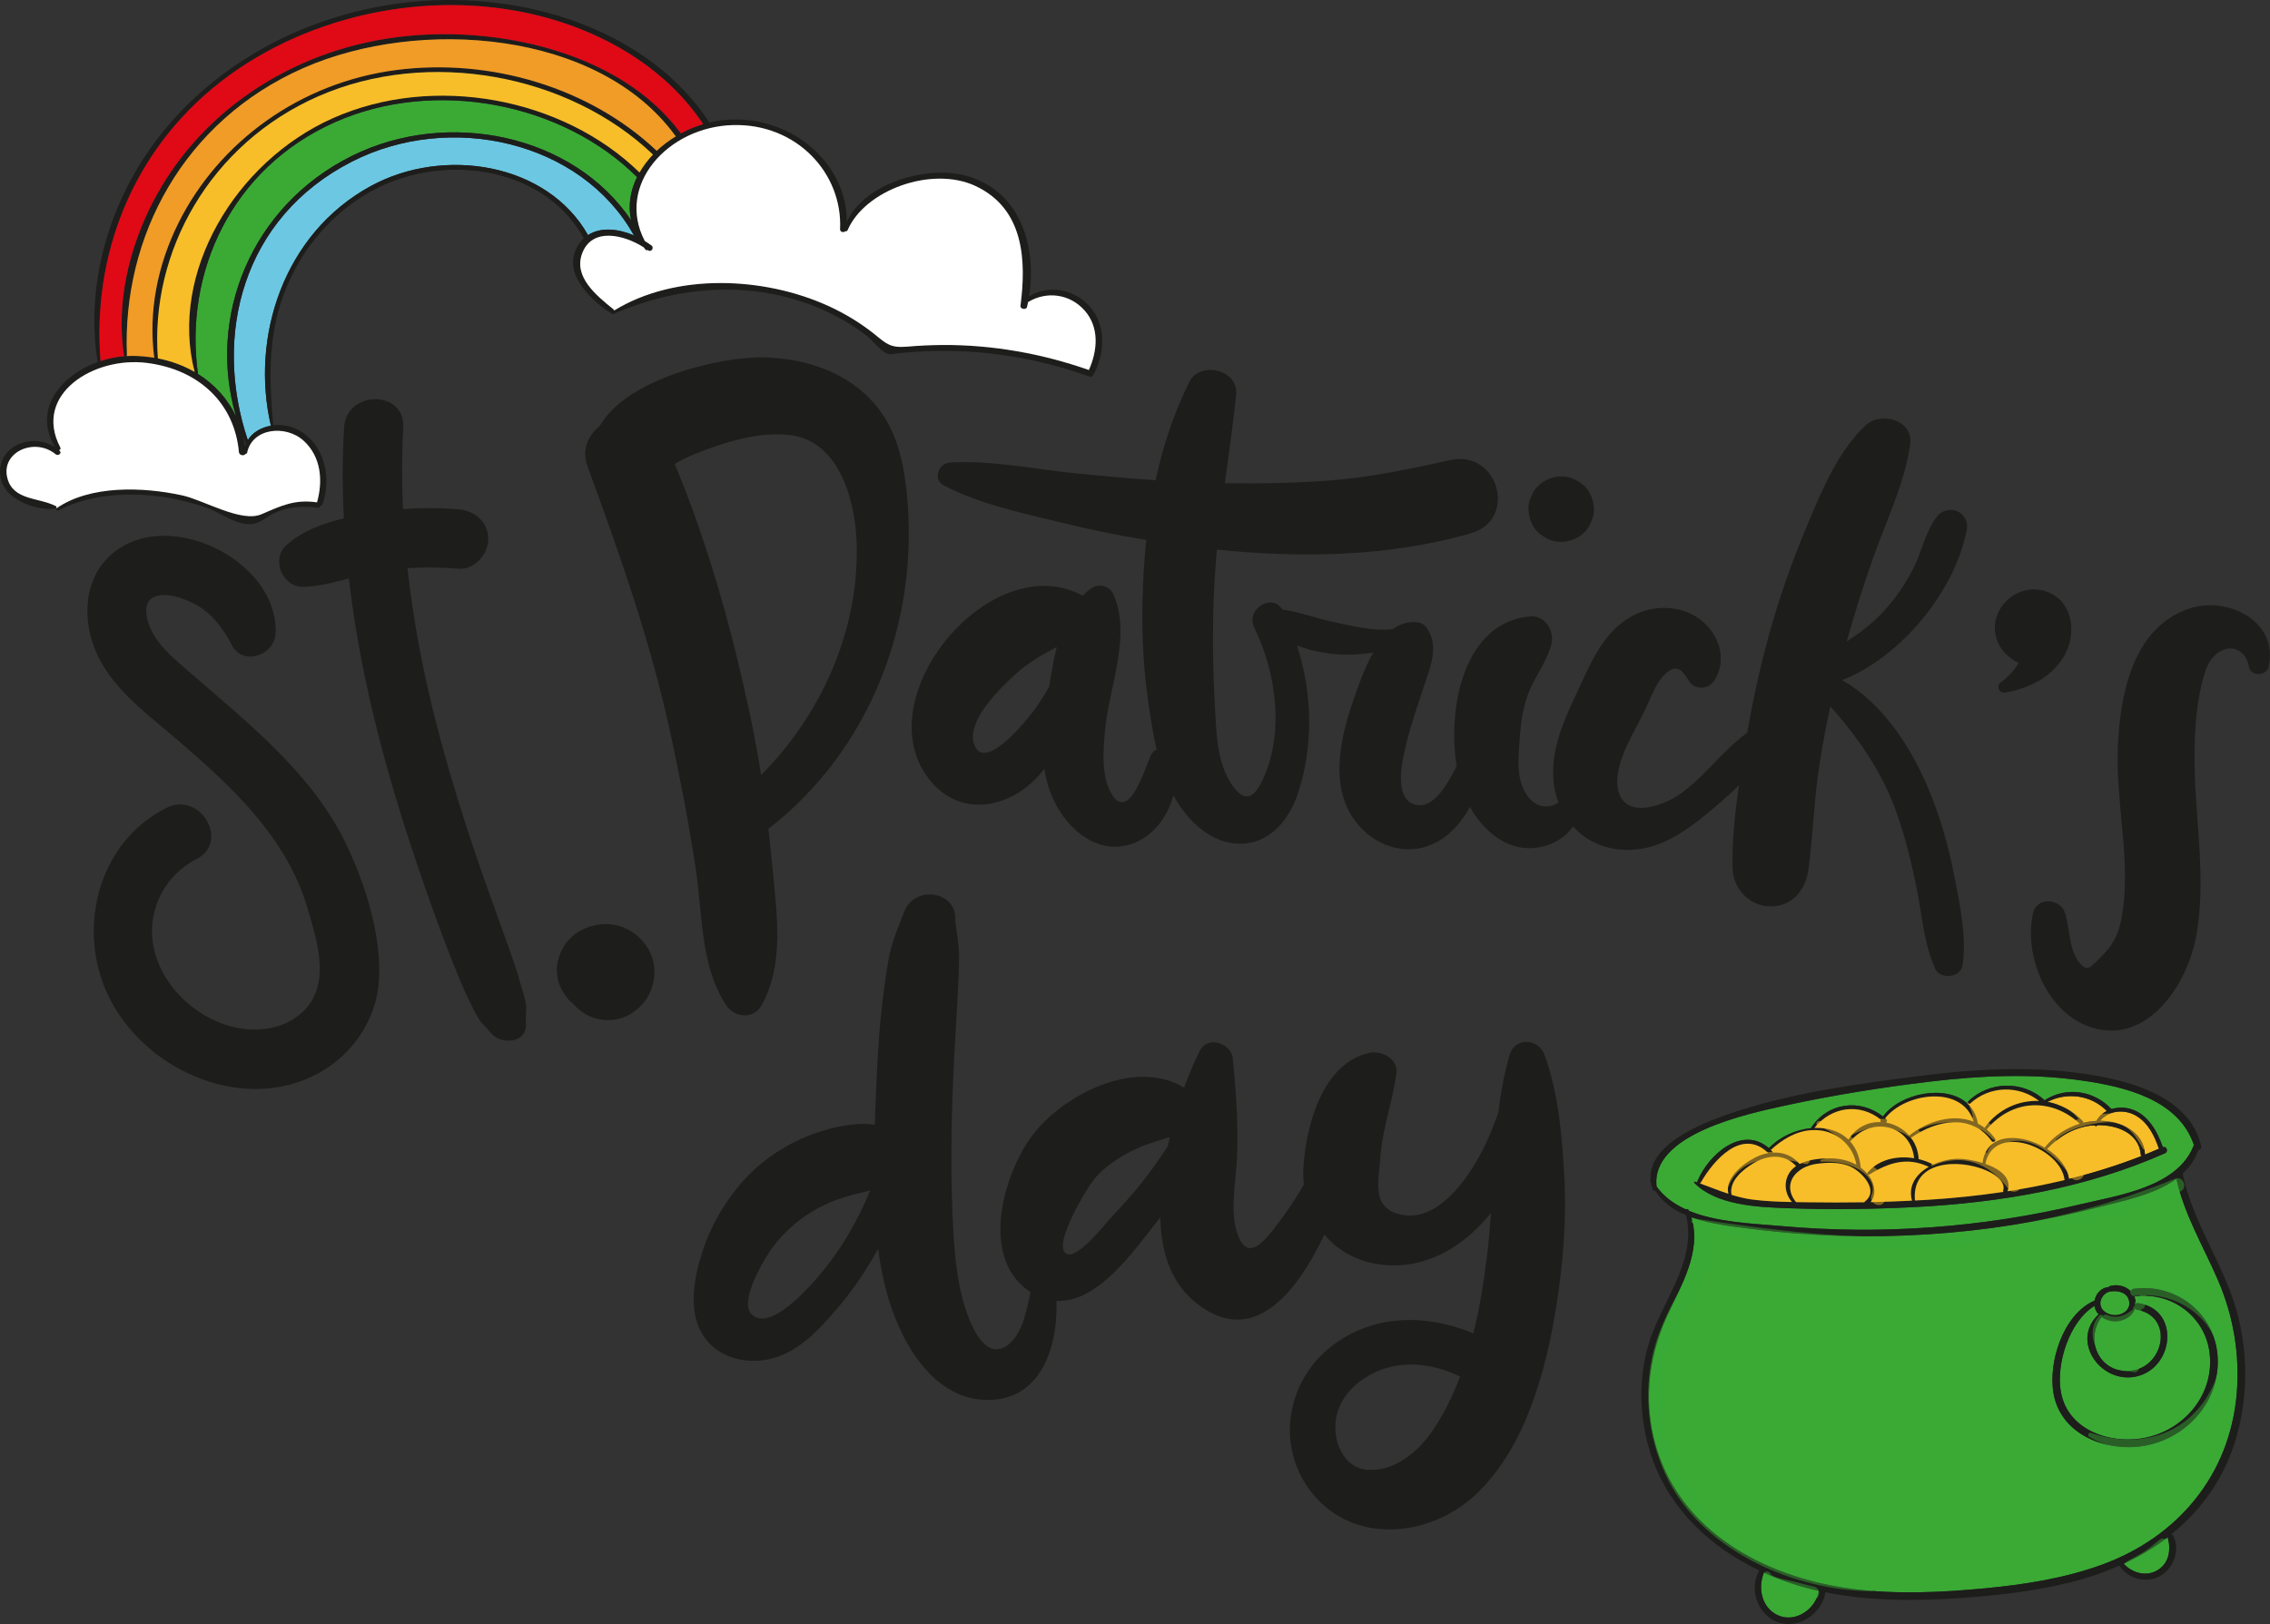 <?xml version="1.0" encoding="UTF-8"?><svg xmlns="http://www.w3.org/2000/svg" viewBox="0 0 588.1 420.87"><rect x="0" y="0" width="588.1" height="420.87" fill="#333333" stroke="none"/><g style="isolation:isolate;"><g id="b"><g id="c"><path d="M90.04,219.48c-8.7-18.6-25.3-31.73-40.44-44.87-3.78-3.28-8.37-6.84-10.51-11.52-.99-2.17-2.19-6.31.17-8.01,3.03-2.17,8.92.14,11.7,1.72,4.08,2.32,6.97,6.22,9.09,10.34,2.89,5.63,11.15,2.65,11.36-3.08.71-19.25-29.3-33.61-43.41-19.58-6.97,6.94-6.52,18.18-2.21,26.38,4.54,8.63,13.01,14.69,20.23,20.92,14.18,12.23,28.3,25.21,33.71,43.76,2.43,8.34,6.04,19.39-1.01,26.38-6.41,6.35-16.58,5.96-24.19,2.03-7.56-3.9-13.83-11.28-14.97-19.92-1.16-8.8,3.44-17.39,11.28-21.37,8.84-4.47,1.06-17.76-7.77-13.29-18.38,9.31-23.63,32.91-14.14,50.38,9.9,18.22,34.59,28.76,53.63,18.34,8.88-4.86,15.05-14.02,15.63-24.17.65-11.36-3.4-24.27-8.16-34.44Z" style="fill:#1d1d1b; stroke-width:0px;"/><path d="M136.27,260.33c-.24-1.8-.96-3.67-1.44-5.43-.85-3.13-1.9-6.14-2.98-9.19-2.24-6.37-4.59-12.69-6.81-19.06-4.35-12.47-8.34-25.08-11.67-37.86-3.57-13.71-6.27-27.57-7.8-41.56,4.4-.28,8.82-.2,13.22.15,4.15.34,7.7-3.78,7.7-7.7,0-4.45-3.54-7.36-7.7-7.7-4.81-.39-9.61-.4-14.39-.05-.31-7.01-.31-14.05.07-21.11.53-9.87-14.74-9.81-15.33,0-.47,7.83-.46,15.67-.06,23.5-5.47,1.31-10.92,3.33-14.95,7.03-4,3.67-.89,10.84,4.44,10.72,3.97-.09,7.9-1.12,11.81-2.17,1.64,14.23,4.45,28.33,8.05,42.16,3.39,13.05,7.48,25.9,11.93,38.62,2.32,6.63,4.73,13.23,7.35,19.75,1.24,3.09,2.49,6.16,3.98,9.14.71,1.42,1.39,2.88,2.19,4.25.92,1.58,2.16,2.38,3.14,3.69,2.57,3.43,9.78,2.97,9.22-2.5-.16-1.59.24-3.08.03-4.69Z" style="fill:#1d1d1b; stroke-width:0px;"/><path d="M156.46,239.48c-4.21.2-8.3,2.22-10.49,5.96-1.06,1.81-1.7,3.85-1.71,5.96-.01,3.07,1.23,5.55,3.21,7.83.28.32.63.62,1.01.91,1.49,1.72,3.46,3.05,5.63,3.71,3.14.96,6.96.54,9.68-1.37,1.7-1.19,3.15-2.51,4.14-4.37,1.03-1.93,1.55-3.8,1.61-6,.21-7.06-6.11-12.96-13.09-12.63Z" style="fill:#1d1d1b; stroke-width:0px;"/><path d="M234.88,127.45c-.94-9.06-3.03-17.47-9.58-24.2-7.08-7.28-17.31-10.36-27.24-10.64-11.03-.31-35.67,5.4-42.66,17.74-3.02,2.43-4.76,6.21-3.18,10.51,8.42,22.98,16.43,45.67,21.59,69.66,2.47,11.51,4.71,23.11,6.46,34.75,1.75,11.63,1.16,25.14,7.91,35.29,2.12,3.19,7.07,3.62,9.1,0,6.05-10.79,3.93-24,2.84-35.75-.31-3.35-.65-6.69-1.04-10.02,26.5-20.57,39.28-54,35.81-87.34ZM194.46,185.98c-4.67-22.23-10.89-44.69-19.66-65.77,3.37-1.99,7.27-3.42,10.55-4.55,5.98-2.06,12.68-3.62,19.06-2.95,13.35,1.4,17.39,17.75,17.56,29.02.33,22.2-9.3,43.54-24.79,59.13-.78-4.98-1.68-9.94-2.72-14.88Z" style="fill:#1d1d1b; stroke-width:0px;"/><path d="M509.51,137.45c.94-4.94-4.98-7.28-7.89-3.33-2.9,3.95-3.79,9.11-6.06,13.46-1.96,3.76-4.35,7.28-7.19,10.43-3.04,3.37-6.39,5.94-9.94,8.23,2.27-8.08,4.81-16.11,7.7-23.98,3.25-8.85,7.54-17.91,8.75-27.29.8-6.2-7.69-8.37-11.53-4.77-7.21,6.75-11.45,17.09-15.21,26.07-3.9,9.32-7.25,18.79-9.92,28.54-2.26,8.26-4.09,16.63-5.55,25.07-.03.02-.06.03-.09.05-6.22,4.57-10.76,11.05-17.03,15.64-4.64,3.4-15.32,7.18-16.48-1.74-.85-6.52,4.85-14.93,7.45-20.54,1.36-2.93,2.81-7.08,5.47-9.12,2.64-2.02,3.95-.37,5.46,2.15,1.54,2.56,5.15,2.46,6.71,0,3.09-4.88,1.62-10.79-2.41-14.7-4.95-4.82-13.04-5.24-18.92-1.98-6.88,3.81-10.08,10.71-13.22,17.54-3.21,6.98-6.84,13.91-7.21,21.76-.15,3.28.35,6.33,1.37,9.04-3.39,2.16-6.89.77-8.86-3.05-2.08-4.04-1.5-8.99-1.2-13.34.31-4.53.88-8.85,2.71-13.03,1.73-3.95,4.52-7.48,5.53-11.72.79-3.28-1.63-7.42-5.41-7.11-17.31,1.42-21.58,23.59-19.16,38.8-1.97,3.86-6.06,11.94-11.32,9.8-4.61-1.87-2.96-10.15-2.18-13.64,1.29-5.76,3.17-11.32,5.04-16.91,1.61-4.83,4.05-10.46.71-15.05-.66-.91-1.6-1.45-2.61-1.47v-.03c-2.34-.2-4.38.51-6.17,1.81-5.11.61-11.1-.95-15.5-1.88-4.38-.93-8.71-2.6-13.16-3.22-2.65-4.35-9.57-.11-7.23,4.73,5.49,11.3,7.68,25.99,2.81,37.95-.67,1.65-2.29,5.48-4.44,5.74-2.24.28-4.22-2.93-5.1-4.54-2.75-5.03-3.06-11.21-3.38-16.81-.77-13.53-.93-27.19.26-40.7.06-.63.12-1.27.19-1.9,21.66,2.29,44.83,1.84,65.76-4.2,12.24-3.53,7.12-21.72-5.24-19-10.73,2.36-21.2,4.6-32.2,5.37-8.77.62-17.52.78-26.29.64,1.03-7.64,2.12-15.28,2.94-22.95.69-6.44-9.35-8.87-12.14-3.29-4.06,8.12-6.85,16.68-8.74,25.47-6.77-.46-13.52-1.08-20.29-1.74-10.7-1.06-22.27-3.5-32.99-2.85-2.96.18-4.57,4.37-1.6,5.93,9.56,5.02,21.34,7.39,31.79,9.95,6.8,1.67,13.72,3.04,20.67,4.18-.55,5.28-.87,10.58-.99,15.88-.22,9.17.32,18.29,1.68,27.36.55,3.65,1.14,7.41,2,11.08-.63.27-1.19.78-1.57,1.62-1.37,2.99-5.58,17.3-10.04,9.97-2.84-4.67-2.23-11.52-1.75-16.7,1.02-11.09,7.04-24.8,2.01-35.41-.87-1.83-3.73-2.52-5.37-1.41-.9.61-1.71,1.31-2.46,2.06-23.49-12.79-56.03,25.92-40.03,47.22,8.46,11.26,22.68,7.61,30.13-2.37.41,2.81,1.17,5.57,2.44,8.21,3.54,7.4,11.09,14.06,19.78,11.39,5.8-1.78,9.56-6.94,11.21-12.67.28.5.56,1,.87,1.5,3.8,6.15,10.1,11.67,17.79,10.93,6.82-.66,11.37-6.5,13.44-12.56,4.27-12.47,3.93-26.26-.08-38.75,2.75,1.09,5.71,1.74,8.59,2.1,3.41.44,6.73.31,10.14-.11.34-.04.69-.1,1.03-.15-2.47,4.27-4.14,9.36-5.3,12.75-2.99,8.71-5.56,19.77-.99,28.38,3.74,7.04,11.82,11.6,19.75,9.2,5.42-1.64,8.94-5.68,11.59-10.33,3.18,5.73,8.57,10.65,15.32,10.69,4.43.03,8.94-2.07,11.37-5.62,4.45,4.9,11.37,7.25,19.1,5.5,6-1.36,11.22-5.18,15.86-9.04,2.63-2.18,5.47-4.57,8.04-7.19-1.04,7.18-1.86,14.47-1.66,21.59.14,5.32,4.43,9.85,9.85,9.85,5.89,0,9.18-4.55,9.85-9.85,1.17-9.11,1.42-18.28,2.87-27.38.78-4.9,1.71-9.78,2.77-14.62,7.29,8.3,13.36,16.88,17.18,27.65,2.26,6.37,3.87,13,5.2,19.62,1.37,6.86,1.85,14.33,4.77,20.73,1.32,2.9,6.63,2.32,7.1-.93,1.08-7.34-.65-15.28-2.03-22.51-1.54-8.06-3.73-15.91-6.94-23.47-4.59-10.8-11.79-21.92-22.25-27.88,15.61-6.09,29.33-23.48,32.25-38.77ZM271.82,177.95c-1.12,1.98-2.34,3.92-3.69,5.79-1.92,2.66-13.33,16.95-15.82,8.95-1.87-6.01,6.88-14.44,10.78-17.98,3.24-2.95,6.91-5.07,10.68-7.05-.87,3.45-1.43,7-1.95,10.28Z" style="fill:#1d1d1b; stroke-width:0px;"/><path d="M530.01,153.23c-7.22-2.44-14.86,4.37-12.87,11.93.79,2.98,3.1,5.36,5.86,6.63-1.18,1.92-2.86,3.8-4.56,4.96-1.42.97-.53,3.05,1.15,2.73,5.97-1.14,11.54-3.7,14.94-9.08,3.65-5.78,2.79-14.69-4.51-17.16Z" style="fill:#1d1d1b; stroke-width:0px;"/><path d="M567.04,157.75c-14.69,5.06-17.8,22.52-18.37,36.01-.61,14.6,3.71,30.08.9,44.52-1.15,5.92-3.89,8.54-7.87,12.19-.28.26-1.17.34-1.15.44-1.39-.52-2.3-1.99-2.92-3.25-1.68-3.4-1.49-7.44-2.6-11.01-1.2-3.87-7.37-4.35-8.33,0-2.44,11.08,3.59,25.89,15.1,29.57,14.69,4.69,24.92-11.29,27.17-23.55,2.71-14.75-.25-29.74-.4-44.58-.07-7.21.2-14.47,2.01-21.48.68-2.62,1.32-5.05,3.4-6.93,3.46-3.11,7.8-1.65,8.68,3.13.48,2.57,4.51,2.44,5.07,0,2.74-11.85-10.73-18.49-20.7-15.06Z" style="fill:#1d1d1b; stroke-width:0px;"/><path d="M410.47,125.94c-1.66-1.52-3.7-2.48-6-2.48-2.17,0-4.46.95-6,2.48-.83.77-1.41,1.68-1.75,2.73-.53,1.01-.77,2.1-.73,3.27.1,2.19.82,4.47,2.48,6,1.66,1.52,3.7,2.48,6,2.48,2.17,0,4.46-.95,6-2.48.83-.77,1.41-1.68,1.75-2.73.53-1.01.77-2.1.73-3.27-.1-2.19-.82-4.47-2.48-6Z" style="fill:#1d1d1b; stroke-width:0px;"/><path d="M405.26,304.92c-.54-10.47-1.52-21.72-5.12-31.6-1.53-4.21-7.65-4.66-9.01,0-1.43,4.9-2.34,9.95-2.97,15.07-1.63,4.62-3.55,9.13-6.12,13.36-3.75,6.17-10.53,14.64-18.8,13.06-8.05-1.54-6.08-8.44-5.63-14.82.54-7.56,3.17-14.44,4.17-21.86.51-3.77-3.9-5.96-6.96-5.3-12.21,2.64-16.49,18.94-17.13,29.64-.09,1.53-.05,3.02.1,4.47-2.38,4.2-5.13,8.2-8.13,11.97-3.11,3.91-6.76,7.41-9.04.94-2.08-5.91-.41-13.63-.16-19.7.36-8.45-.2-17.01-1.04-25.42h0c.01-4.22-6.47-6.7-8.62-2.34-1.55,3.14-2.87,6.29-4.03,9.47-12.33-7.49-30.07,1.25-38.38,11.19-8.16,9.75-14.88,32.38-1.97,41.4.18.13.36.23.55.35-1,4.65-1.95,10.81-5.92,13.78-4.12,3.07-7.22-.98-8.97-4.55-4.54-9.24-5.03-21.71-5.39-31.82-.43-12.02-.15-24.13.41-36.14.29-6.15.74-12.29,1.03-18.44.14-2.89.29-5.77.35-8.66.07-3.71-.59-6.9-1.01-10.51.62-7.34-10.38-9.5-13.26-2.07-1.63,4.21-3.2,7.79-4.01,12.28-.79,4.38-1.36,8.87-1.84,13.3-.86,7.92-1.22,15.93-1.52,23.89-.07,1.86-.14,3.74-.21,5.62-.7-.12-1.41-.2-2.14-.22-4.29-.1-8.8.88-12.86,2.26-7.16,2.45-14.07,6.82-19.1,12.5-4.88,5.51-8.58,11.95-10.76,18.99-2.08,6.68-3.59,15.28.63,21.41,3.67,5.32,10.53,7.11,16.64,5.85,7.59-1.57,13.08-7.58,17.9-13.23,4.05-4.75,7.55-9.93,10.56-15.39.49,3.68,1.17,7.3,2.1,10.85,3.16,11.97,11.34,27.77,25.62,28.27,14.48.51,18.91-13.83,18.48-25.65,10.62.56,19.94-12.81,25.83-20.29.36-.46.72-.92,1.08-1.38.17,8.25,2.33,16.49,8.99,21.96,14.84,12.19,26.32-2.26,33.51-17.47,3.7,4.42,9.12,7.34,15.79,7.89,11,.89,20.45-4.92,27.37-13.51-.24,3.61-.54,7.2-.97,10.74-.81,6.64-1.89,13.63-3.58,20.48-12.05-5.05-25.91-5.12-36.79,3.36-11.69,9.1-14.48,25.89-5.2,37.76,10.86,13.87,30.91,11.77,42.77.48,12.94-12.32,18.17-32.44,20.84-49.5,1.68-10.76,2.5-21.83,1.94-32.72ZM212.24,330.52c-2.62,3.07-12.44,14.39-17.31,10.27-3.54-2.99,2.1-12.74,4.05-15.8,3.54-5.53,8.78-9.96,14.68-12.78,3.09-1.48,6.32-2.4,9.64-3.17.72-.17,1.44-.38,2.18-.61-3.28,7.96-7.59,15.46-13.24,22.09ZM302.59,296.95c-1.39,2.15-2.83,4.2-4.21,6.12-3.02,4.2-6.41,8.08-9.97,11.84-1.77,1.87-8.85,11.01-11.81,10.11-4.72-1.44,5.39-17.88,7.35-20.03,3.07-3.38,6.92-5.69,11.06-7.56,2.58-1.17,5.37-1.87,8.05-2.79-.17.77-.32,1.54-.47,2.31ZM354.54,380.91c-6.72-.38-9.54-7.93-8.31-13.83,1.41-6.77,7.93-11.49,14.36-12.93,6.13-1.37,12.18-.03,17.69,2.56-1.97,5.24-4.44,10.22-7.6,14.68-3.61,5.09-9.54,9.88-16.14,9.51Z" style="fill:#1d1d1b; stroke-width:0px;"/><path d="M164.16,60.86c.05.08.1.13.17.18-3.97-1.71-8.61-2.34-11.99-.12-10.56-18.71-37.36-23.03-56.28-12.71-22.67,12.36-31.21,39.27-25.88,62.11-2.51.44-4.76,1.73-5.98,3.73-9.08-27.07-1.45-57.66,26.98-72.17,25.45-12.99,59.32-5.34,72.98,18.98Z" style="fill:#6cc7e2; stroke-width:0px;"/><path d="M165.05,45.88c-1.72,3.5-2.38,7.33-1.55,11.18-14.94-22.16-47.39-29.02-72.29-16.68-26.23,12.98-37.65,41.86-30.05,67.56-2.15-4.54-5.54-8.31-9.87-11.02-3.64-26.14,8.58-53.29,35.49-65.25,25.83-11.48,58.91-5.07,78.26,14.22Z" style="fill:#3aaa35; stroke-width:0px;"/><path d="M280.31,77.58c6.33,4.84,6.33,12.73,3.23,19.08-.06.13-.15.21-.25.29-.06.45-.46.85-1.05.63-12.51-4.48-25.75-6.83-39.18-6.65-3.54.04-7.06.27-10.56.65-1.03.11-1.84.42-2.74.02-1.87-.85-3.7-3.44-5.35-4.7-1.9-1.45-3.9-2.77-5.99-3.97-18.56-10.56-40.39-9.9-59.51-1.56-.25.12-.46-.04-.5-.23-.12,0-.23-.02-.33-.09-5.71-3.84-12.63-10.78-8.22-17.63.41-.64.88-1.2,1.38-1.66-10.58-19.27-38.03-22.57-56.54-11.35-10.25,6.21-17.48,15.65-21.32,26.23-4.01,11.06-3.61,22.14-2.59,33.58,1.98-.23,4.06.04,5.91.92,7.53,3.55,9.22,12.77,6.89,19.47-.11.3-.34.44-.59.46-.05.29-.28.54-.71.48-3.87-.51-7.69-.25-11.21,1.41-1.71.8-3.3,2.3-5.2,2.73-4.06.92-8.5-2.72-12.01-3.98-12.03-4.34-27.29-5.34-38.77.58-.39.2-.82-.34-.46-.59,8.73-6.03,22.34-5.56,32.55-3.34,5.64,1.23,15.31,7.17,20.57,4.88,5.02-2.17,8.59-3.9,14.36-3.07,1.53-5.43,1.17-11.74-3.47-15.97-4.62-4.21-13.33-3.33-14.64,3.14-.04.2-.23.27-.41.25-.3.63-1.63.46-1.71-.43-1.11-12.46-10.14-21.39-23.89-23.13-13.67-1.72-29.61,8.12-22.38,21.93.17.34-.04.62-.34.7.05.05.12.09.18.14.67.61-.39,1.47-1.07.9-5.41-4.48-14.28-.57-12.48,6.23,1.53,5.8,8.15,4.93,12.57,7.22.19.11.2.33.09.48-.06.06-.12.1-.2.12-3.44.64-8.27-.99-10.97-3-2.61-1.95-3.84-4.87-3.27-7.9,1.16-6.16,9-8.41,14.18-4.94-5.89-9.62,1.28-18.56,10.98-22.1-2.5-15.4.58-31.4,7.68-45.44C46.38,21.92,74.4,3.87,106.25.54c29.42-3.09,61.74,7.14,77.51,31.14.02.02.02.04.03.06,1.17-.28,2.36-.5,3.57-.62,17.14-1.76,32.18,10.96,32.01,26.42,4.53-10.2,21.68-15.33,32.46-11.53,13.4,4.73,16.6,19.11,14.79,30.8,3.99-2.62,9.78-2.2,13.7.79ZM282.1,95.88c2.23-4.99,2.82-11.03-1.17-15.5-3.81-4.27-9.83-5-14.58-2.11-.08.42-.17.83-.26,1.24-.21.88-1.82.6-1.71-.27,1.46-11.33,1.17-25.15-11.78-31.11-11.22-5.16-28.52,1.08-33.01,11.52-.11.24-.35.31-.56.26-.46.42-1.42.23-1.39-.52.69-14.49-11.25-27.44-27.77-26.99-16.87.46-30.37,15.6-22.82,30.04.61.37,1.19.75,1.72,1.15.81.61-.06,1.88-.88,1.26-.04-.02-.07-.04-.11-.07-.19.09-.41.08-.56-.1-.15-.19-.29-.38-.43-.58-5.14-3.31-13.42-5.29-15.98,1.59-2.25,6.04,3.62,10.82,8.11,14.44.13.09.18.21.18.33,15.95-9.8,38.82-8.82,55.61-1.14,4.31,1.98,8.36,4.45,11.98,7.37,3.02,2.45,4.05,3.5,8.36,3.13,3-.26,6.02-.4,9.05-.43,13.01-.07,25.86,2.23,38,6.48ZM176.39,34.58c1.82-1,3.78-1.81,5.79-2.42-8.86-13.34-23.29-22.59-39.5-27.27-29.16-8.41-62.48-1.62-85.48,16.28-23.07,17.95-33.34,45.18-31.16,72.4,2.02-.67,4.14-1.11,6.25-1.27-.1-.04-.17-.11-.18-.22-2.01-13.45,1.2-27.49,7.47-39.65,11.88-23.07,35.43-39.23,63.25-42.8,25.95-3.33,58.11,3.95,73.5,24.85.03.03.03.07.05.11ZM175.12,35.31c-.06-.04-.13-.09-.19-.16C155.01,7.84,108.6,4.47,78.68,17.61c-31.18,13.68-47.03,43.75-45.8,74.41,0,.12-.06.2-.15.26.54-.03,1.08-.05,1.63-.05,1.94.02,3.81.2,5.61.5-1.59-11.99.86-24.14,6.33-35.08,10.39-20.77,31.31-36.27,56.41-39.5,24.5-3.16,50.18,4.62,67.43,20.95,1.49-1.42,3.17-2.67,4.98-3.78ZM165.69,44.7c.94-1.65,2.12-3.19,3.48-4.64-21.84-20.87-58.2-27.64-86.75-15.09-27.92,12.27-43.63,40.16-41.52,67.91,3.5.68,6.7,1.88,9.52,3.51-6.63-25.58,10.47-54.46,35.76-65.74,26.19-11.68,59.66-5.32,79.5,14.05ZM164.33,61.04c-.06-.05-.11-.1-.17-.18-13.66-24.32-47.53-31.97-72.98-18.98-28.43,14.5-36.06,45.09-26.98,72.17,1.22-2,3.46-3.29,5.98-3.73-5.34-22.85,3.2-49.75,25.88-62.11,18.92-10.32,45.72-5.99,56.28,12.71,3.38-2.21,8.03-1.59,11.99.12ZM163.49,57.06c-.83-3.84-.17-7.67,1.55-11.18-19.35-19.29-52.43-25.7-78.26-14.22-26.92,11.96-39.13,39.11-35.49,65.25,4.33,2.72,7.71,6.48,9.87,11.02-7.6-25.7,3.82-54.57,30.05-67.56,24.9-12.34,57.35-5.48,72.29,16.68ZM63.78,114.86c-.06-.03-.13-.07-.16-.14-.22-.5-.42-1-.61-1.5.19.81.35,1.63.47,2.47.08-.29.18-.56.3-.83Z" style="fill:#1d1d1b; stroke-width:0px;"/><path d="M280.93,80.38c3.99,4.47,3.4,10.52,1.17,15.5-12.14-4.26-24.99-6.56-38-6.48-3.03.02-6.05.17-9.05.43-4.3.37-5.34-.68-8.36-3.13-3.62-2.92-7.67-5.39-11.98-7.37-16.79-7.68-39.66-8.66-55.61,1.14,0-.12-.06-.24-.18-.33-4.49-3.62-10.35-8.4-8.11-14.44,2.56-6.88,10.84-4.9,15.98-1.59.14.19.28.38.43.58.14.18.37.19.56.1.03.03.06.05.11.07.82.62,1.69-.65.88-1.26-.53-.39-1.11-.78-1.72-1.15-7.56-14.44,5.95-29.58,22.82-30.04,16.52-.45,28.47,12.5,27.77,26.99-.04.76.93.94,1.39.52.21.05.45-.02.56-.26,4.49-10.45,21.79-16.68,33.01-11.52,12.95,5.96,13.25,19.78,11.78,31.11-.11.87,1.5,1.15,1.71.27.09-.41.18-.82.26-1.24,4.74-2.89,10.77-2.16,14.58,2.11Z" style="fill:#fff; stroke-width:0px;"/><path d="M182.17,32.17c-2.01.6-3.97,1.41-5.79,2.42-.02-.04-.02-.08-.05-.11-15.39-20.89-47.55-28.18-73.5-24.85-27.83,3.58-51.38,19.74-63.25,42.8-6.27,12.17-9.49,26.2-7.47,39.65,0,.11.08.18.18.22-2.11.16-4.23.6-6.25,1.27-2.18-27.22,8.09-54.45,31.16-72.4C80.2,3.28,113.51-3.52,142.67,4.9c16.21,4.68,30.64,13.92,39.5,27.27Z" style="fill:#e00916; stroke-width:0px;"/><path d="M174.93,35.15c.06.07.12.12.19.16-1.81,1.11-3.49,2.37-4.98,3.78-17.24-16.33-42.93-24.11-67.43-20.95-25.1,3.24-46.02,18.73-56.41,39.5-5.47,10.94-7.92,23.09-6.33,35.08-1.8-.29-3.67-.47-5.61-.5-.55,0-1.09.02-1.63.05.09-.06.16-.14.15-.26-1.23-30.66,14.63-60.72,45.8-74.41,29.92-13.14,76.34-9.77,96.25,17.54Z" style="fill:#f09c26; stroke-width:0px;"/><path d="M169.17,40.06c-1.36,1.44-2.54,2.99-3.48,4.64-19.84-19.37-53.31-25.73-79.5-14.05-25.29,11.28-42.39,40.17-35.76,65.74-2.82-1.63-6.02-2.83-9.52-3.51-2.12-27.75,13.59-55.63,41.52-67.91,28.55-12.55,64.9-5.78,86.75,15.09Z" style="fill:#f7be29; stroke-width:0px;"/><path d="M78.66,114.21c4.64,4.23,5,10.55,3.47,15.97-5.77-.84-9.34.9-14.36,3.07-5.26,2.29-14.93-3.65-20.57-4.88-10.21-2.22-23.82-2.69-32.55,3.34l-.07-.07c.11-.14.1-.37-.09-.48-4.42-2.29-11.04-1.43-12.57-7.22-1.8-6.8,7.07-10.7,12.48-6.23.68.57,1.74-.29,1.07-.9-.06-.05-.13-.09-.18-.14.3-.09.51-.36.34-.7-7.22-13.8,8.71-23.65,22.38-21.93,13.75,1.73,22.77,10.67,23.89,23.13.09.89,1.41,1.06,1.71.43.18.02.37-.05.41-.25,1.31-6.47,10.02-7.35,14.64-3.14Z" style="fill:#fff; stroke-width:0px;"/><path d="M471.22,412.28c-.76,4.69-6.09,8.44-10.71,6.25-4.12-1.95-5.16-7.1-3.51-10.98,4.57,2.05,9.36,3.63,14.22,4.72Z" style="fill:#3aaa35; stroke-width:0px;"/><path d="M561.65,398.67c.83,3.16.22,6.61-2.87,8.33-2.94,1.64-6.43.57-8.6-1.77,4.1-1.92,7.95-4.2,11.44-6.89-.01.1,0,.21.02.33Z" style="fill:#3aaa35; stroke-width:0px;"/><path d="M572.44,350.52c1.26,9.9-5.34,18.71-14.64,21.55-9.24,2.83-21.92-.59-23.87-11.34-1.3-7.2,2.15-18.33,8.7-22.3.13.85.51,1.59,1.07,2.18-7.37,6.85.53,18.06,9.69,16.11,9.87-2.1,11.53-17.41.57-19.02-.26-.04-.48.04-.65.15.01-.12,0-.26,0-.39-.03-.55-.17-1.04-.36-1.49.01,0,.02,0,.03,0,9.37-1.36,18.25,4.99,19.47,14.55Z" style="fill:#3aaa35; stroke-width:0px;"/><path d="M553.66,339.4c9.71,1.78,7.01,15.08-1.81,15.84-7.91.68-11.81-7.91-7.38-13.95.97.69,2.19,1.09,3.39,1.12,2.26.05,4.59-1.24,5.27-3.34.12.17.29.3.54.34Z" style="fill:#3aaa35; stroke-width:0px;"/><path d="M551.62,337.29c.32,2.1-1.59,3.45-3.52,3.5-1.46.03-3.19-.64-3.77-2.08-.73-1.8.79-3.97,2.66-4.08,1.94-.24,4.29.42,4.62,2.65Z" style="fill:#3aaa35; stroke-width:0px;"/><path d="M574.65,331.81c3.99,9.29,5.7,19.35,4.82,29.44-1.83,21.04-15.27,37.06-34.88,44.22-9.71,3.54-20.02,5.15-30.28,6.13-11.29,1.07-22.78,1.61-34.05.2-21.16-2.63-42.93-13.34-50.47-34.61-4.23-11.97-3.15-24.66,2.08-36.08,3.68-8.02,9.04-16.75,6.32-25.66,5.06,1.83,10.89,2.4,15.64,3.01,15.11,1.93,30.39,2.38,45.58,1.41,14.85-.94,29.61-3.29,44.03-6.99,6.21-1.59,14.67-3.2,20.41-7.4,2.07,9.39,7.02,17.54,10.8,26.33ZM557.57,374.22c10.62-2.88,18.2-12.72,16.85-23.89-1.29-10.61-11.22-17.84-21.64-16.34-.4.06-.63.31-.76.59-1.31-1.33-3.4-1.85-5.35-1.33-.16.05-.28.15-.34.26-1.83.12-3.35,1.66-3.68,3.52-8.13,3.52-12.14,16.05-10.59,24.27,2.15,11.38,15.49,15.63,25.52,12.91Z" style="fill:#3aaa35; stroke-width:0px;"/><path d="M568.42,296.83c-.08.06-.15.15-.2.27-4.25,10.59-19.68,12.71-29.44,15.03-12.64,3-25.53,4.99-38.49,5.92-12.92.94-25.93.83-38.84-.33-7-.64-16.49-.88-23.88-3.95-.03-.04-.03-.09-.06-.14-.15-.34-.49-.38-.73-.22-3.04-1.39-5.69-3.27-7.6-5.93-1.56-13.56,23.56-18.85,33.14-20.95,12.38-2.7,25.04-4.73,37.62-6.23,12.96-1.55,26.13-2.17,39.09-.34,11.21,1.58,25.4,4.82,29.39,16.86ZM560.91,298.85c.96-.43.39-1.95-.57-1.57-1.42-4.1-3.9-8.62-8.36-9.91-1.6-.46-3.38-.44-4.94.04,0,0,0-.01-.01-.01-4.51-4.81-11.68-5.91-17.28-2.31-.02.01-.03.03-.05.04-5.52-5.19-14.39-5.02-19.79.29-.12.11-.12.27-.05.41l-.14.16c-5.52-5.14-17.52-2.71-21.89,3.34-5.94-4.73-14.45-3.65-18.68,3.02h0c-3.98.39-8.05,2.24-10.87,5.18-6.93-6.02-15.64,1.64-18.5,8.51-.07.15-.05.3,0,.4-.21-.07-.42-.15-.64-.22-.2-.07-.34.16-.19.31,5.63,5.78,16.28,6.28,23.82,6.55,11.14.41,22.34.29,33.47-.29,22.18-1.16,44.24-4.89,64.66-13.94Z" style="fill:#3aaa35; stroke-width:0px;"/><path d="M553.51,289.2c3.06,1.85,4.71,5.21,5.81,8.5-1.21.52-2.41,1.03-3.63,1.52,0-.02.02-.04.02-.06-.24-5.65-5.86-8.45-10.95-8.7-.23-.01-.45,0-.67-.01,2.27-2.72,6.31-3.12,9.43-1.25Z" style="fill:#f7be29; stroke-width:0px;"/><path d="M545.81,287.9c-1.11.57-2.05,1.42-2.67,2.56-1.18.05-2.34.24-3.47.51.05-.14.04-.28-.09-.42-2.58-2.75-5.81-4.4-9.15-5.01,5.07-2.63,11.37-1.76,15.38,2.35Z" style="fill:#f7be29; stroke-width:0px;"/><path d="M554.63,299.26c.01.14.07.24.14.32-6.14,2.4-12.41,4.36-18.77,5.93-.4-3.06-2.71-5.83-5.71-7.77,3.09-3.24,7.05-5.6,11.58-6.09.28-.03.57-.04.85-.06.06.25.39.37.55.08.02-.04.04-.07.06-.11,5.03-.1,10.82,1.97,11.31,7.69Z" style="fill:#f7be29; stroke-width:0px;"/><path d="M579.95,341.56c2.46,10.23,2.33,21.07-.64,31.16-3.05,10.41-9.04,18.68-16.85,24.93.24.02.49.15.63.45,1.79,3.61-.04,8.46-3.51,10.35-3.58,1.94-8.27.7-10.47-2.69,0-.02,0-.03-.02-.05-3.1,1.38-6.34,2.56-9.67,3.52-10,2.85-20.39,4.07-30.74,4.83-11.9.86-24.01.94-35.74-1.44-.91,5.65-7.3,9.94-12.82,7.58-4.92-2.09-7.05-8.71-4.31-13.22-12.51-5.94-23.06-15.63-27.79-29.12-3.23-9.2-3.7-19.45-1.1-28.87,3.11-11.29,12.89-21.87,9.89-34.09-3.26-1.37-6.12-3.36-7.98-6.32-.26.06-.56-.03-.67-.34-.22-.63-.37-1.25-.45-1.85-.06-.13-.12-.25-.17-.38-.06-.16,0-.28.09-.36-.66-9.93,15.8-15.57,22.99-17.88,15.12-4.82,31.45-7.01,47.15-9,16.06-2.03,32.6-2.78,48.54.63,9.92,2.12,21.54,6.72,23.98,17.71.12.52-.32.85-.77.89-.81,2.46-2.23,4.45-4.04,6.11,2.65,13.29,11.32,24.29,14.47,37.44ZM579.47,361.24c.87-10.09-.83-20.15-4.82-29.44-3.78-8.79-8.73-16.94-10.8-26.33-5.75,4.2-14.21,5.8-20.41,7.4-14.41,3.7-29.17,6.05-44.03,6.99-15.19.97-30.47.53-45.58-1.41-4.75-.61-10.58-1.19-15.64-3.01,2.72,8.91-2.64,17.64-6.32,25.66-5.23,11.43-6.31,24.11-2.08,36.08,7.53,21.26,29.31,31.98,50.47,34.61,11.28,1.41,22.76.87,34.05-.2,10.26-.98,20.57-2.59,30.28-6.13,19.62-7.16,33.05-23.18,34.88-44.22ZM568.22,297.09c.04-.12.11-.2.2-.27-3.98-12.04-18.18-15.27-29.39-16.86-12.96-1.83-26.13-1.21-39.09.34-12.58,1.5-25.24,3.53-37.62,6.23-9.59,2.09-34.71,7.39-33.14,20.95,1.91,2.66,4.56,4.55,7.6,5.93.24-.16.58-.12.73.22.03.05.03.1.06.14,7.39,3.07,16.88,3.31,23.88,3.95,12.92,1.16,25.92,1.27,38.84.33,12.96-.93,25.84-2.92,38.49-5.92,9.76-2.32,25.19-4.44,29.44-15.03ZM558.79,406.99c3.09-1.72,3.69-5.16,2.87-8.33-.02-.12-.03-.23-.02-.33-3.5,2.69-7.34,4.97-11.44,6.89,2.17,2.35,5.66,3.42,8.6,1.77ZM460.51,418.53c4.62,2.18,9.94-1.57,10.71-6.25-4.85-1.1-9.65-2.67-14.22-4.72-1.65,3.88-.61,9.02,3.51,10.98Z" style="fill:#1d1d1b; stroke-width:0px;"/><path d="M574.42,350.33c1.35,11.17-6.22,21.01-16.85,23.89-10.03,2.72-23.37-1.53-25.52-12.91-1.54-8.22,2.47-20.75,10.59-24.27.33-1.86,1.85-3.4,3.68-3.52.07-.11.18-.21.34-.26,1.95-.53,4.04,0,5.35,1.33.13-.28.36-.53.76-.59,10.42-1.5,20.35,5.73,21.64,16.34ZM557.8,372.07c9.3-2.84,15.9-11.65,14.64-21.55-1.22-9.56-10.1-15.91-19.47-14.55-.01,0-.02,0-.03,0,.19.45.33.94.36,1.49.01.13.01.27,0,.39.17-.12.38-.19.65-.15,10.96,1.61,9.3,16.92-.57,19.02-9.15,1.95-17.06-9.26-9.69-16.11-.55-.6-.94-1.33-1.07-2.18-6.54,3.97-10,15.1-8.7,22.3,1.95,10.75,14.64,14.17,23.87,11.34ZM551.85,355.24c8.82-.76,11.53-14.06,1.81-15.84-.25-.04-.42-.17-.54-.34-.68,2.11-3.01,3.39-5.27,3.34-1.19-.03-2.42-.43-3.39-1.12-4.43,6.04-.53,14.64,7.38,13.95ZM548.11,340.79c1.93-.04,3.84-1.4,3.52-3.5-.33-2.23-2.68-2.89-4.62-2.65-1.87.1-3.39,2.27-2.66,4.08.58,1.44,2.32,2.11,3.77,2.08Z" style="fill:#1d1d1b; stroke-width:0px;"/><path d="M560.34,297.28c.96-.37,1.53,1.14.57,1.57-20.42,9.05-42.48,12.78-64.66,13.94-11.13.58-22.34.71-33.47.29-7.54-.27-18.2-.78-23.82-6.55-.15-.15,0-.38.19-.31.22.07.43.15.64.22-.06-.11-.08-.25,0-.4,2.86-6.87,11.57-14.53,18.5-8.51,2.82-2.95,6.89-4.79,10.87-5.17h0c4.23-6.67,12.74-7.75,18.68-3.03,4.37-6.05,16.37-8.48,21.89-3.34,1.36,1.25,2.32,2.94,2.69,5.14,0,.02,0,.03,0,.04.6.31,1.2.67,1.77,1.11.02-.06.03-.12.07-.16,3.45-4.71,8.74-7.03,13.99-6.81-5.23-4.14-12.81-3.96-17.81.67-.2.18-.47.05-.58-.15-.07-.14-.07-.3.05-.41,5.39-5.31,14.26-5.48,19.79-.29.02-.01.03-.03.05-.04,5.61-3.6,12.77-2.5,17.28,2.31.01,0,.01.01.01.01,1.57-.48,3.34-.5,4.94-.04,4.47,1.29,6.94,5.81,8.36,9.91ZM559.33,297.69c-1.11-3.29-2.75-6.64-5.81-8.5-3.11-1.87-7.16-1.48-9.43,1.25.23.01.45,0,.67.01,5.08.25,10.71,3.05,10.95,8.7,0,.02,0,.03-.02.06,1.22-.49,2.43-1,3.63-1.52ZM554.78,299.59c-.08-.08-.13-.18-.14-.32-.49-5.72-6.28-7.79-11.31-7.69-.02.04-.04.07-.06.11-.15.28-.49.17-.55-.08-.28.02-.57.03-.85.06-4.53.49-8.48,2.85-11.58,6.09,2.99,1.94,5.31,4.71,5.71,7.77,6.36-1.58,12.63-3.54,18.77-5.93ZM543.15,290.46c.62-1.14,1.56-1.99,2.67-2.56-4-4.12-10.3-4.98-15.38-2.35,3.35.6,6.57,2.25,9.15,5.01.13.13.14.28.09.42,1.13-.27,2.29-.46,3.47-.51ZM529.72,297.38c2.37-2.99,5.54-5.13,9.1-6.19-7.35-6.79-17.49-6.36-24.01,1.39-.03.04-.07.07-.11.09.78.66,1.51,1.45,2.17,2.37.22.33.05.66-.21.8-.21.11-.5.09-.68-.16-5.31-7.28-14.37-5.38-20.82-.87-.02.01-.04.02-.06.03,1.11,1.47,1.84,3.3,1.98,5.39,0,.04-.01.08-.02.13,1.33.32,2.6.78,3.73,1.39.01,0,.03.03.05.04,1.97-.92,4.18-1.44,6.18-1.51,1.53-.04,4.12.3,6.61,1.08.33-2.6,1.51-4.32,3.16-5.34,3.38-2.06,8.74-1.15,12.95,1.37ZM520.1,308.7c4.96-.77,9.89-1.73,14.77-2.9-.93-8.38-18.24-15.09-20.5-4.28,0,.03-.03.05-.04.07,3.74,1.32,6.99,3.64,5.77,7.11ZM518.98,308.52c1.41-4.54-11-8.9-18.12-5.88-.07.05-.15.09-.24.1-2.91,1.32-4.88,3.92-4.5,8.36,1.02-.05,2.03-.1,3.05-.16,6.65-.42,13.28-1.08,19.86-2.07-.05-.1-.09-.22-.05-.35ZM494.72,294.2c4.76-3.79,11.28-5.64,16.62-3.52-2.99-9.66-17.82-7.49-22.95-.88.1.09.22.18.32.27.3.27.16.68-.1.83,2.29.4,4.46,1.58,6.04,3.39.02-.04.04-.06.07-.09ZM495.36,311.14c-1.08-3.93,1.14-6.92,4.33-8.76-5.49-2.65-10.39-1.14-15.37,1.99-.15.08-.3.05-.41-.04.13.17.28.32.4.5,1.41,2.07,1.86,4.79.32,6.69,3.58-.06,7.16-.2,10.73-.38ZM483.85,303.86c2.83-3.43,7.65-4.44,12.03-3.73-.94-8.67-10.93-10.93-16.38-4.53-.07.07-.16.11-.25.1,1.46,1.61,2.47,3.8,2.78,6.66,0,.06,0,.11-.02.17.65.49,1.27,1.03,1.79,1.69-.06-.11-.08-.24.03-.36ZM487.18,290.33c.03-.06.07-.11.11-.17-5.48-4.42-12.85-3.39-17.23,2.12,3.36-.14,6.57.8,8.85,3.06,0-.03.02-.07.03-.1,2.06-3.32,5.3-4.64,8.48-4.47-.21-.04-.37-.21-.25-.45ZM483.14,311.36c3.9-2.99-1.07-7.88-3.77-9.06-2.16-.93-4.62-1.07-6.92-.89-2.59.2-4.89.64-6.82,2.4-2.4,2.15-2.41,5.21-.31,7.72,1.01.01,2.02.03,3.03.04,4.86.06,9.75.07,14.62,0,.04-.07.09-.13.17-.2ZM480.94,301.83c-.77-4.65-4.5-8.22-9.21-8.89-.72-.11-1.43-.13-2.13-.11-.1.08-.22.08-.31.02-3.98.25-7.61,2.45-10.5,5.13.14.13.27.27.4.41.09.08.11.18.11.27,2.58-.14,5.08.74,6.92,2.91.01.01.01.03.03.05,2.42-1.22,5.59-1.48,7.98-1.47,2.34.02,4.72.54,6.73,1.66ZM463.74,303.69c.42-.59.96-1.09,1.57-1.51-3.03-3.34-7.45-2.87-11.01-.75-2.71,1.61-6.42,4.58-5.7,8.2,1.74.54,3.51.98,5.4,1.23,3.4.44,6.82.58,10.25.63-1.86-2.17-2.25-5.33-.51-7.8ZM454.69,299.96c1.1-.57,2.26-.95,3.43-1.16-6.79-6.65-14.21,1.88-17.47,7.62-.07.12-.16.18-.26.23,2.51.9,4.91,1.89,7.39,2.7-1.01-4.01,3.69-7.76,6.91-9.39Z" style="fill:#1d1d1b; stroke-width:0px;"/><path d="M538.82,291.2c-3.55,1.05-6.73,3.19-9.1,6.19-4.21-2.52-9.57-3.43-12.95-1.37l-.12-.18c.27-.14.44-.47.21-.8-.66-.92-1.39-1.7-2.17-2.37.04-.02.08-.05.11-.09,6.52-7.74,16.66-8.17,24.01-1.39Z" style="fill:#f7be29; stroke-width:0px;"/><path d="M528.24,285.3c-5.25-.22-10.53,2.1-13.99,6.81-.04.05-.06.11-.07.16-.57-.44-1.17-.79-1.77-1.11,0-.01,0-.02,0-.04-.37-2.21-1.34-3.9-2.69-5.14l.14-.16c.11.19.38.32.58.15,5-4.63,12.58-4.81,17.81-.67Z" style="fill:#f7be29; stroke-width:0px;"/><path d="M534.88,305.8c-4.88,1.17-9.81,2.14-14.77,2.9,1.22-3.47-2.03-5.79-5.77-7.11,0-.02.03-.04.04-.07,2.26-10.81,19.57-4.1,20.5,4.28Z" style="fill:#f7be29; stroke-width:0px;"/><path d="M500.85,302.64c7.12-3.02,19.53,1.34,18.12,5.88-.04.14,0,.26.05.35-6.58.99-13.21,1.65-19.86,2.07-1.01.07-2.03.11-3.05.16-.38-4.44,1.59-7.04,4.5-8.36.09,0,.16-.05.24-.1Z" style="fill:#f7be29; stroke-width:0px;"/><path d="M516.66,295.84l.12.18c-1.65,1.01-2.83,2.73-3.16,5.34-2.49-.78-5.08-1.12-6.61-1.08-2,.07-4.21.59-6.18,1.51-.02,0-.04-.03-.05-.04-1.13-.61-2.39-1.07-3.73-1.39,0-.05.03-.08.02-.13-.14-2.1-.87-3.92-1.98-5.39.02-.01.04-.02.06-.03,6.45-4.51,15.51-6.41,20.82.87.18.25.46.27.68.16Z" style="fill:#f7be29; stroke-width:0px;"/><path d="M511.34,290.68c-5.33-2.11-11.86-.26-16.62,3.52-.03.03-.05.05-.07.09-1.58-1.81-3.75-2.99-6.04-3.39.25-.15.39-.55.1-.83-.1-.09-.22-.18-.32-.27,5.13-6.61,19.96-8.78,22.95.88Z" style="fill:#f7be29; stroke-width:0px;"/><path d="M499.68,302.38c-3.19,1.84-5.41,4.83-4.33,8.76-3.57.18-7.15.32-10.73.38,1.54-1.9,1.1-4.62-.32-6.69-.12-.18-.27-.33-.4-.5.11.09.26.12.41.04,4.98-3.12,9.88-4.64,15.37-1.99Z" style="fill:#f7be29; stroke-width:0px;"/><path d="M495.88,300.14c-4.38-.72-9.2.3-12.03,3.73-.11.12-.09.26-.03.36-.52-.66-1.14-1.2-1.79-1.69.02-.06.02-.11.02-.17-.31-2.86-1.32-5.05-2.78-6.66.09,0,.18-.03.25-.1,5.44-6.4,15.44-4.14,16.38,4.53Z" style="fill:#f7be29; stroke-width:0px;"/><path d="M487.29,290.16c-.04.06-.08.11-.11.17-.12.24.04.41.25.45-3.18-.17-6.42,1.14-8.48,4.47-.02.04-.03.07-.03.1-2.27-2.26-5.49-3.2-8.85-3.06,4.37-5.51,11.75-6.55,17.23-2.12Z" style="fill:#f7be29; stroke-width:0px;"/><path d="M479.37,302.3c2.7,1.17,7.67,6.07,3.77,9.06-.08.06-.13.13-.17.2-4.87.07-9.75.07-14.62,0-1.01-.01-2.02-.03-3.03-.04-2.1-2.51-2.09-5.56.31-7.72,1.94-1.76,4.23-2.2,6.82-2.4,2.3-.18,4.76-.04,6.92.89Z" style="fill:#f7be29; stroke-width:0px;"/><path d="M471.73,292.94c4.71.67,8.44,4.25,9.21,8.89-2.01-1.13-4.39-1.65-6.73-1.66-2.39-.01-5.56.24-7.98,1.47-.01-.02-.02-.04-.03-.05-1.84-2.18-4.34-3.05-6.92-2.91,0-.09-.02-.19-.11-.27-.13-.14-.26-.28-.4-.41,2.89-2.68,6.52-4.88,10.5-5.13.1.06.21.06.31-.02.7-.02,1.41,0,2.13.11Z" style="fill:#f7be29; stroke-width:0px;"/><path d="M465.31,302.18c-.61.42-1.14.92-1.57,1.51-1.74,2.47-1.36,5.63.51,7.8-3.43-.06-6.85-.19-10.25-.63-1.9-.25-3.67-.7-5.4-1.23-.71-3.62,2.99-6.59,5.7-8.2,3.56-2.12,7.98-2.59,11.01.75Z" style="fill:#f7be29; stroke-width:0px;"/><path d="M458.12,298.81c-1.17.2-2.33.59-3.43,1.16-3.22,1.64-7.92,5.39-6.91,9.39-2.48-.81-4.88-1.8-7.39-2.7.1-.04.19-.11.26-.23,3.26-5.74,10.69-14.27,17.47-7.62Z" style="fill:#f7be29; stroke-width:0px;"/><path d="M557.14,295.95c-2.55-4.67-5.71-7.75-11.23-7.38-1.26.08-2.85.29-4.51.65-1.77-2.52-5.4-4.41-8.44-4.46-.71-.01-.82,1.07-.22,1.33,1.3.57,2.57,1.04,3.73,1.89.81.59,1.44,1.28,2.06,2.01-3.05.99-5.9,2.55-7.03,4.88-1.37-.69-2.85-1.18-4.4-1.42-2.67-.41-6.22-.05-8.88,1.41.27-.39.32-.92-.07-1.44-1.04-1.39-2.68-2.39-4.54-3.1-.29-1.47-1.02-2.9-1.85-4.07-.51-.72-1.82-.08-1.4.76.42.86.66,1.7.81,2.56-2.13-.52-4.31-.74-6.06-.77-3.5-.07-6.92.84-9.47,3.1-5.18-3.07-13.56-2.52-17.41,1.65-2.13-1.5-4.57-2.56-6.82-3.08-.78-.18-1.2,1.1-.42,1.36,2.39.8,4.55,2.07,6.35,3.84,1.43,1.41,2.25,3.02,3.17,4.66-3.06-.72-6.37-.66-8.78.25-.26.1-.15.46.11.45,3.12-.07,6.31.26,9.12,1.7,2.47,1.26,5.18,3.86,3.93,6.89-.93,2.24,2.55,3.81,3.41,1.57,1.78-4.68-.78-7.98-4.61-9.78.03-.13.03-.28,0-.44-.56-2.6-2.24-4.85-4.4-6.63,2.86-1.39,5.61-2.56,8.97-2.14,1.8.22,3.92.84,5.64,1.9.05.19.23.34.44.28,1.68,1.16,2.88,2.78,2.83,4.95-.04,1.83,2.91,1.59,2.87-.28-.05-2.68-1.25-4.76-3.09-6.25,4.25-2.11,9.94-2.69,14.48-.93,0,.04,0,.07,0,.11.06,1.07,1.15,1.24,1.82.76,1.02.6,1.96,1.34,2.76,2.25.38.43.88.55,1.32.46-1.15.82-2.06,1.89-2.53,3.27-4.82-1.47-10.42-.52-14.42,3.02-.17.15-.04.48.2.38,8.12-3.49,14.76-.63,19.78,6.02,1.19,1.58,3.95.23,3.13-1.7-1.55-3.63-4.41-6.09-7.74-7.36,7.02-7.98,16.68-.53,20.86,6.03,1.08,1.69,4.04.15,3.13-1.7-1.58-3.22-4.07-6.08-7.15-7.93,2.95-2.96,8.94-4.36,12.72-4.64,5.38-.41,7.38,2.53,9.77,6.65.84,1.44,2.86-.08,2.08-1.51Z" style="fill:#f7be29; mix-blend-mode:multiply; opacity:.46; stroke-width:0px;"/><path d="M468.32,299.67c-8.12-2.63-20.2-1.67-21.98,8.64-.09.53.74.82.93.29,3.36-9.31,12.31-9.21,20.44-6.96,1.12.31,1.73-1.61.61-1.97Z" style="fill:#f7be29; mix-blend-mode:multiply; opacity:.46; stroke-width:0px;"/><path d="M552.52,333.96c-1.07.26-.64,2.06.45,1.89.46-.07.92-.12,1.38-.16-.22.48-.41.97-.57,1.48-.44-.02-.86.25-.75.8.02.12.06.24.1.35-.25.14-.45.39-.53.79-.02.09-.04.16-.06.24-2.04,1.64-4.09,2.5-6.72,1.37-.34-.15-.69,0-.9.25-.28-.3-.76-.38-1.12.03-2.22,2.56-2.04,6.11-.43,8.97.49.87,1.1,1.62,1.79,2.27,1.53,1.89,3.88,3.14,6.69,3.17.34.07.67.13,1.01.18,1.45.2,1.84-2,.39-2.24-4.04-.69-7.44-3.07-8.4-6.52-.1-.9-.03-1.83.22-2.77,3.64,2.13,8.39-.22,9.66-4.28.06-.19.08-.37.06-.54.03-.04.04-.1.06-.15.14.14.36.18.49-.02.68-1.03.85-2.25.58-3.44,12.06,0,23.08,11.18,17.39,23.51-5.77,12.49-18.98,16.63-31.54,12.19-.7-.25-1.1.66-.48,1.03,13.44,8.03,32.02.84,36.29-14.33,4.13-14.64-11.15-27.47-25.07-24.07ZM545.55,342.75c.04-.1.07-.19.12-.29,0-.02,0-.03.01-.05.75.37,1.6.61,2.48.71-.86.06-1.75-.07-2.62-.37Z" style="fill:#3aaa35; mix-blend-mode:multiply; opacity:.46; stroke-width:0px;"/><path d="M563.52,305.45c-19.58,8.01-40.37,12.83-61.46,14.53-21.48,1.73-41.96-1.09-63.12-4.22-.7-.1-1.12,1-.39,1.25.18.06.36.11.54.17-.17.33-.25.75-.16,1.24,1.21,6.92-2.18,12.74-5.28,18.66-2.55,4.87-4.7,9.78-5.76,15.2-2.08,10.62-.51,22.04,4.49,31.65,9.5,18.23,32.82,28.41,52.73,28.42.16,0,.16-.24,0-.27-10.28-2.17-20.65-4.08-29.83-9.51-9.63-5.7-17.64-14.41-21.54-24.98-3.82-10.38-3.69-22.14.57-32.36,3.69-8.85,10.44-16.66,8.91-26.77,18.6,5.33,39.04,6.08,58.14,4.87,21.83-1.37,43.13-6.46,63.43-14.53,2.13-.85.85-4.21-1.28-3.34Z" style="fill:#3aaa35; mix-blend-mode:multiply; opacity:.46; stroke-width:0px;"/><path d="M470.03,411.18c-1.82-.48-3.65-.9-5.46-1.38-1.03-.27-5.45-.96-5.86-1.96-.34-.82-1.84-.84-1.88.18-.1,2.32,2.2,2.77,4.05,3.46,2.83,1.06,5.69,2.07,8.61,2.88,1.99.55,2.55-2.65.55-3.17Z" style="fill:#3aaa35; mix-blend-mode:multiply; opacity:.46; stroke-width:0px;"/><path d="M559.44,399.05c-1.35,1.07-2.6,2.2-4.06,3.13-1.42.91-2.96,1.59-4.38,2.48-.57.36-.17,1.24.45,1.19,3.36-.3,7.21-2.16,9.85-4.22,1.61-1.26-.26-3.85-1.86-2.58Z" style="fill:#3aaa35; mix-blend-mode:multiply; opacity:.46; stroke-width:0px;"/></g></g></g></svg>